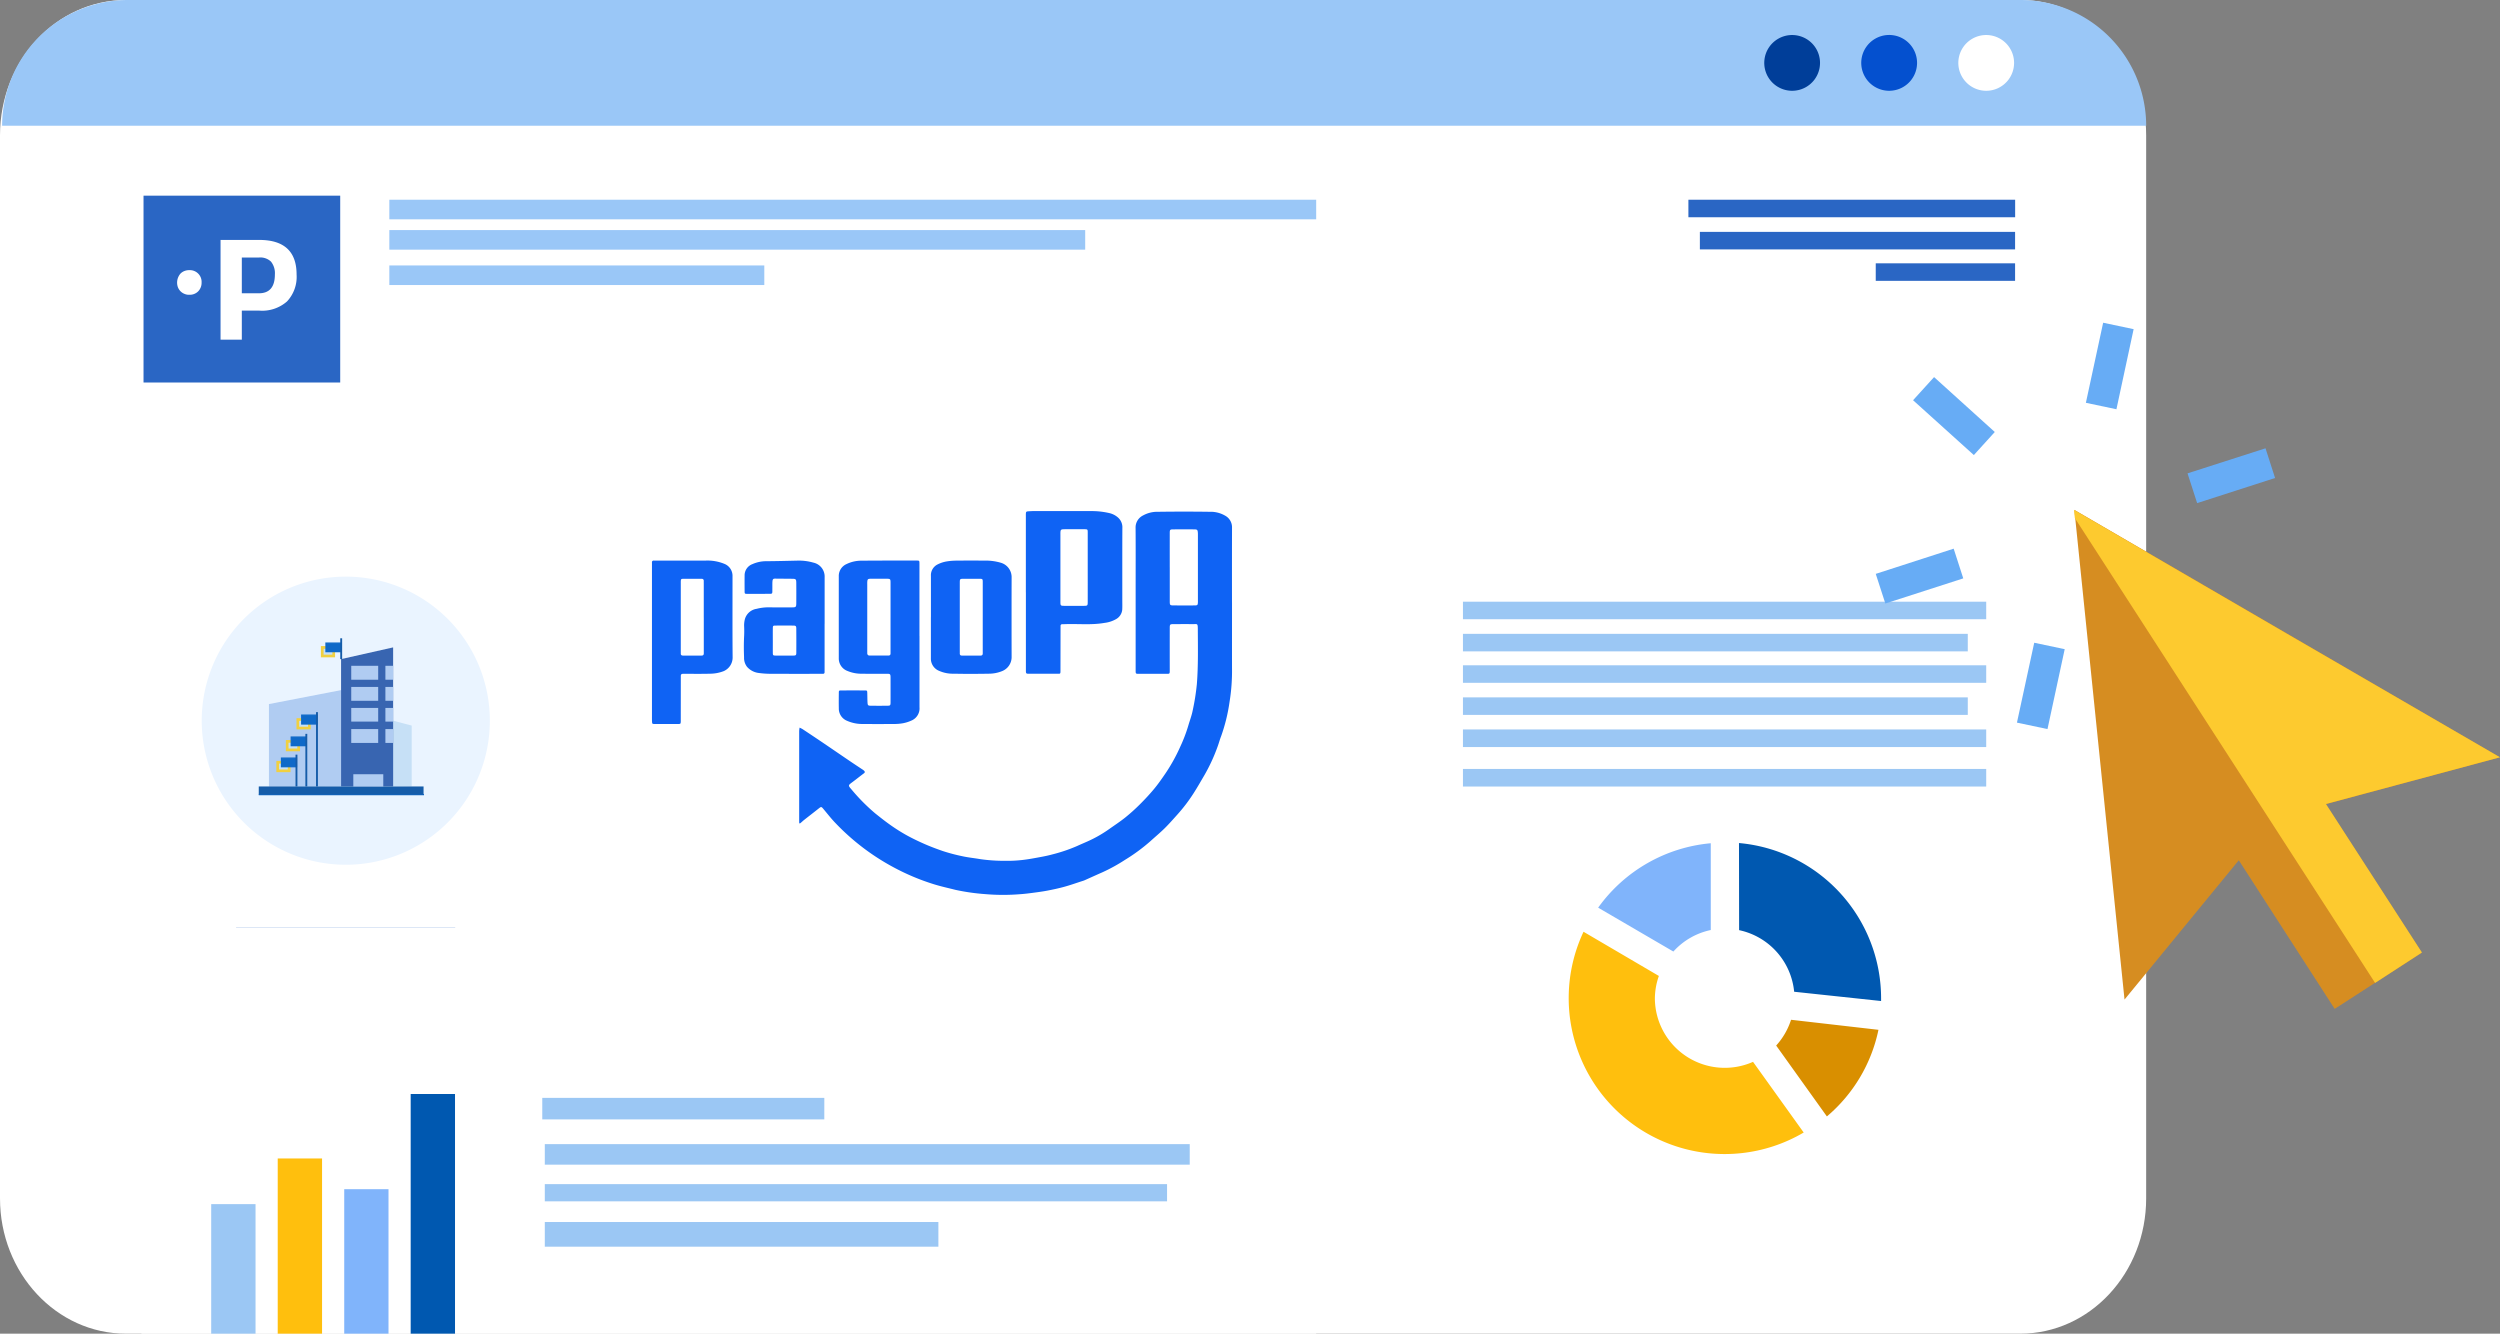<svg xmlns="http://www.w3.org/2000/svg" id="Raggruppa_67" data-name="Raggruppa 67" width="672.546" height="358.782" viewBox="0 0 672.546 358.782"><rect x="0" y="0" width="672.546" height="358.782" fill="#808080" stroke="none"/><path id="Tracciato_40700" data-name="Tracciato 40700" d="M543.482,0H33.879C15.171,0,0,16.293,0,36.4V322.383c0,20.105,15.171,36.4,33.879,36.4h509.6c18.708,0,33.878-16.292,33.878-36.4V36.4C577.36,16.293,562.19,0,543.482,0Z" transform="translate(0)" fill="#fff"></path><path id="Tracciato_40701" data-name="Tracciato 40701" d="M341.152,175.71H25.112v92.607h316.04Z" transform="translate(12.929 90.465)" fill="#fff"></path><path id="Tracciato_40702" data-name="Tracciato 40702" d="M49.435,213.833H37.507V248.69H49.435Z" transform="translate(19.31 110.092)" fill="#9bc7f4"></path><path id="Tracciato_40703" data-name="Tracciato 40703" d="M61.248,205.733H49.319v47.125H61.248Z" transform="translate(25.392 105.922)" fill="#ffbf0d"></path><path id="Tracciato_40704" data-name="Tracciato 40704" d="M73.042,211.19H61.131v38.86H73.042Z" transform="translate(31.473 108.731)" fill="#80b4fb"></path><path id="Tracciato_40705" data-name="Tracciato 40705" d="M84.859,194.28H72.931v64.477H84.859Z" transform="translate(37.549 100.025)" fill="#0058b0"></path><path id="Tracciato_40706" data-name="Tracciato 40706" d="M270.252,203.181H96.749v5.529h173.5Z" transform="translate(49.811 104.608)" fill="#9bc7f4"></path><path id="Tracciato_40707" data-name="Tracciato 40707" d="M264.149,210.286H96.749v4.628h167.4Z" transform="translate(49.811 108.266)" fill="#9bc7f4"></path><path id="Tracciato_40708" data-name="Tracciato 40708" d="M202.633,217.014H96.749v6.638H202.633Z" transform="translate(49.811 111.73)" fill="#9bc7f4"></path><path id="Tracciato_40709" data-name="Tracciato 40709" d="M172.176,194.966H96.3v5.79h75.872Z" transform="translate(49.582 100.379)" fill="#9bc7f4"></path><path id="Tracciato_40710" data-name="Tracciato 40710" d="M.378,33.833A33.856,33.856,0,0,1,34.222,0h509.1a33.856,33.856,0,0,1,33.845,33.833Z" transform="translate(0.195)" fill="#9ac7f7"></path><path id="Tracciato_40711" data-name="Tracciato 40711" d="M355.277,21.223a7.5,7.5,0,1,0-5.308-2.2A7.509,7.509,0,0,0,355.277,21.223Z" transform="translate(179.051 3.199)" fill="#fff"></path><path id="Tracciato_40712" data-name="Tracciato 40712" d="M338.041,21.223a7.507,7.507,0,1,0-5.308-2.2A7.508,7.508,0,0,0,338.041,21.223Z" transform="translate(170.175 3.199)" fill="#0450cf"></path><path id="Tracciato_40713" data-name="Tracciato 40713" d="M320.816,21.223a7.5,7.5,0,1,0-5.31-2.2A7.508,7.508,0,0,0,320.816,21.223Z" transform="translate(161.307 3.199)" fill="#003e99"></path><path id="Tracciato_40714" data-name="Tracciato 40714" d="M100.874,127.815H41.925v55.966h58.95Z" transform="translate(21.585 65.806)" fill="#2a66c4"></path><path id="Tracciato_40715" data-name="Tracciato 40715" d="M52.255,142.553a3.54,3.54,0,0,0-3.693,3.657,3.567,3.567,0,0,0,1.058,2.651,3.468,3.468,0,0,0,2.67,1.057,3.621,3.621,0,0,0,1.439-.242,3.355,3.355,0,0,0,1.214-.8,3.606,3.606,0,0,0,1.006-2.618,3.792,3.792,0,0,0-1.006-2.651,3.462,3.462,0,0,0-2.653-1.057" transform="translate(25.001 73.392)" fill="#fff"></path><path id="Tracciato_40716" data-name="Tracciato 40716" d="M68.723,157.747h-5.2v8.666H57.158V136.568H68.723q11.183,0,11.2,10.4a10.695,10.695,0,0,1-2.878,8.042,11.162,11.162,0,0,1-8.322,2.737Zm-5.2-5.2h5.2c3.19,0,4.768-1.907,4.768-5.634a5.525,5.525,0,0,0-1.162-3.951,4.663,4.663,0,0,0-1.734-1.006,4.592,4.592,0,0,0-1.942-.226h-5.2Z" transform="translate(29.428 70.312)" fill="#fff"></path><path id="Tracciato_40717" data-name="Tracciato 40717" d="M330.783,91.2H35.478A10.366,10.366,0,0,0,25.11,101.566v90.718a10.366,10.366,0,0,0,10.368,10.365h295.3a10.366,10.366,0,0,0,10.368-10.365V101.566A10.366,10.366,0,0,0,330.783,91.2Z" transform="translate(12.928 46.955)" fill="#fff"></path><path id="Tracciato_40718" data-name="Tracciato 40718" d="M412.635,90.791H257.257a10.293,10.293,0,0,0-10.419,10.164V265.44A10.294,10.294,0,0,0,257.257,275.6H412.635a10.294,10.294,0,0,0,10.419-10.165V100.955A10.293,10.293,0,0,0,412.635,90.791Z" transform="translate(127.085 46.744)" fill="#fff"></path><path id="Tracciato_40719" data-name="Tracciato 40719" d="M400.568,106.854H259.8v4.714H400.568Z" transform="translate(133.759 55.014)" fill="#9bc7f4"></path><path id="Tracciato_40720" data-name="Tracciato 40720" d="M395.61,112.563H259.8v4.714H395.61Z" transform="translate(133.759 57.953)" fill="#9bc7f4"></path><path id="Tracciato_40721" data-name="Tracciato 40721" d="M400.568,136.556H259.8v4.732H400.568Z" transform="translate(133.759 70.306)" fill="#9bc7f4"></path><path id="Tracciato_40722" data-name="Tracciato 40722" d="M400.568,118.147H259.8v4.714H400.568Z" transform="translate(133.759 60.828)" fill="#9bc7f4"></path><path id="Tracciato_40723" data-name="Tracciato 40723" d="M387.74,35.469h-87.9v4.715h87.9Z" transform="translate(154.371 18.261)" fill="#2a66c4"></path><path id="Tracciato_40724" data-name="Tracciato 40724" d="M386.675,41.179h-84.8v4.714h84.8Z" transform="translate(155.42 21.201)" fill="#2a66c4"></path><path id="Tracciato_40725" data-name="Tracciato 40725" d="M370.593,46.762H333.108v4.714h37.485Z" transform="translate(171.501 24.076)" fill="#2a66c4"></path><path id="Tracciato_40726" data-name="Tracciato 40726" d="M395.61,123.845H259.8v4.714H395.61Z" transform="translate(133.759 63.762)" fill="#9bc7f4"></path><path id="Tracciato_40727" data-name="Tracciato 40727" d="M400.568,129.542H259.8v4.732H400.568Z" transform="translate(133.759 66.695)" fill="#9bc7f4"></path><path id="Tracciato_40728" data-name="Tracciato 40728" d="M319.43,181.1a18.83,18.83,0,0,1-4.005,6.932L329.069,207.1A41.59,41.59,0,0,0,342.941,183.8Z" transform="translate(162.397 93.239)" fill="#d98f00"></path><path id="Tracciato_40729" data-name="Tracciato 40729" d="M308.856,173.147a18.779,18.779,0,0,1,14.808,16.571l23.388,2.495v-.8a41.951,41.951,0,0,0-38.23-41.7Z" transform="translate(158.997 77.08)" fill="#0058b0"></path><path id="Tracciato_40730" data-name="Tracciato 40730" d="M304.047,178.884a18.733,18.733,0,0,1,10.057-5.79V149.749a41.87,41.87,0,0,0-30.291,17.331Z" transform="translate(146.122 77.099)" fill="#80b4fb"></path><path id="Tracciato_40731" data-name="Tracciato 40731" d="M328.2,200.464a18.794,18.794,0,0,1-26.407-17.107,18.576,18.576,0,0,1,1.076-6L282.6,165.469a41.948,41.948,0,0,0,59.228,54.009Z" transform="translate(143.398 85.192)" fill="#ffbf0d"></path><path id="Tracciato_40732" data-name="Tracciato 40732" d="M74.592,179.913a38.755,38.755,0,1,0-38.768-38.756A38.762,38.762,0,0,0,74.592,179.913Z" transform="translate(18.444 52.722)" fill="#eaf4ff"></path><path id="Tracciato_40733" data-name="Tracciato 40733" d="M57.227,117.283h3.086v-2.306H57.227Z" transform="translate(29.463 59.196)" fill="#c6e0f6" stroke="#f1d041" stroke-miterlimit="10" stroke-width="0.728"></path><path id="Tracciato_40734" data-name="Tracciato 40734" d="M57.893,116.5h4.092v-2.287H57.893Z" transform="translate(29.806 58.802)" fill="#0f69c8" stroke="#0f69c8" stroke-miterlimit="10" stroke-width="0.35"></path><path id="Tracciato_40735" data-name="Tracciato 40735" d="M75.779,149.046V121.453l-28.019,5.425V149.1" transform="translate(24.59 62.53)" fill="#b0ccf2"></path><path id="Tracciato_40736" data-name="Tracciato 40736" d="M74.579,152.386v-37.42L60.569,118.12v34.266" transform="translate(31.184 59.19)" fill="#fff"></path><path id="Tracciato_40737" data-name="Tracciato 40737" d="M70.106,127.986,75.1,129.3v16.379l-5.843-.121Z" transform="translate(35.657 65.894)" fill="#c6e0f6"></path><path id="Tracciato_40738" data-name="Tracciato 40738" d="M74.579,152.386v-37.42L60.569,118.12v34.266" transform="translate(31.184 59.19)" fill="#3865b1"></path><path id="Tracciato_40739" data-name="Tracciato 40739" d="M90.408,141.11H45.953" transform="translate(23.659 72.651)" fill="none" stroke="#0f69c8" stroke-miterlimit="10" stroke-width="0.35"></path><path id="Tracciato_40740" data-name="Tracciato 40740" d="M45.953,141.852v-2.184H90.287v2.184" transform="translate(23.659 71.908)" fill="#155ca9"></path><path id="Tracciato_40741" data-name="Tracciato 40741" d="M60.592,118.95v-5.6" transform="translate(31.196 58.36)" fill="none" stroke="#155ca9" stroke-miterlimit="10" stroke-width="0.511"></path><path id="Tracciato_40742" data-name="Tracciato 40742" d="M69.624,118.238H62.377v3.745h7.247Z" transform="translate(32.115 60.875)" fill="#b0ccf2"></path><path id="Tracciato_40743" data-name="Tracciato 40743" d="M69.624,121.991H62.377v3.727h7.247Z" transform="translate(32.115 62.807)" fill="#b0ccf2"></path><path id="Tracciato_40744" data-name="Tracciato 40744" d="M69.624,125.721H62.377V129.4h7.247Z" transform="translate(32.115 64.728)" fill="#b0ccf2"></path><path id="Tracciato_40745" data-name="Tracciato 40745" d="M69.624,129.474H62.377V133.2h7.247Z" transform="translate(32.115 66.66)" fill="#b0ccf2"></path><path id="Tracciato_40746" data-name="Tracciato 40746" d="M70.524,118.238H68.443v3.745h2.081Z" transform="translate(35.238 60.875)" fill="#b0ccf2"></path><path id="Tracciato_40747" data-name="Tracciato 40747" d="M70.524,121.991H68.443v3.727h2.081Z" transform="translate(35.238 62.807)" fill="#b0ccf2"></path><path id="Tracciato_40748" data-name="Tracciato 40748" d="M70.524,125.721H68.443V129.4h2.081Z" transform="translate(35.238 64.728)" fill="#b0ccf2"></path><path id="Tracciato_40749" data-name="Tracciato 40749" d="M70.524,129.474H68.443V133.2h2.081Z" transform="translate(35.238 66.66)" fill="#b0ccf2"></path><path id="Tracciato_40750" data-name="Tracciato 40750" d="M70.806,137.495H62.744v3.292h8.062Z" transform="translate(32.304 70.789)" fill="#b0ccf2"></path><path id="Tracciato_40751" data-name="Tracciato 40751" d="M51,133.948h3.086v-2.289H51Z" transform="translate(26.257 67.785)" fill="#c6e0f6" stroke="#f1d041" stroke-miterlimit="10" stroke-width="0.728"></path><path id="Tracciato_40752" data-name="Tracciato 40752" d="M51.723,133.2H55.78v-2.3H51.723Z" transform="translate(26.629 67.391)" fill="#0f69c8" stroke="#0f69c8" stroke-miterlimit="10" stroke-width="0.35"></path><path id="Tracciato_40753" data-name="Tracciato 40753" d="M54.4,144.48V130.321" transform="translate(28.008 67.096)" fill="none" stroke="#155ca9" stroke-miterlimit="10" stroke-width="0.511"></path><path id="Tracciato_40754" data-name="Tracciato 40754" d="M52.891,130.069h3.1V127.78h-3.1Z" transform="translate(27.231 65.788)" fill="#c6e0f6" stroke="#f1d041" stroke-miterlimit="10" stroke-width="0.728"></path><path id="Tracciato_40755" data-name="Tracciato 40755" d="M53.588,129.377H57.68V127H53.588Z" transform="translate(27.59 65.387)" fill="#0f69c8" stroke="#0f69c8" stroke-miterlimit="10" stroke-width="0.35"></path><path id="Tracciato_40756" data-name="Tracciato 40756" d="M56.29,146.466v-20" transform="translate(28.981 65.111)" fill="none" stroke="#155ca9" stroke-miterlimit="10" stroke-width="0.511"></path><path id="Tracciato_40757" data-name="Tracciato 40757" d="M49.319,137.672h3.069v-2.306H49.319Z" transform="translate(25.392 69.693)" fill="#c6e0f6" stroke="#f1d041" stroke-miterlimit="10" stroke-width="0.728"></path><path id="Tracciato_40758" data-name="Tracciato 40758" d="M49.993,136.94h4.022v-2.306H49.993Z" transform="translate(25.739 69.317)" fill="#0f69c8" stroke="#0f69c8" stroke-miterlimit="10" stroke-width="0.35"></path><path id="Tracciato_40759" data-name="Tracciato 40759" d="M52.649,142.578v-8.562" transform="translate(27.107 68.998)" fill="none" stroke="#155ca9" stroke-miterlimit="10" stroke-width="0.511"></path><path id="Tracciato_40760" data-name="Tracciato 40760" d="M78.4,34.748H25.488V85.012H78.4Z" transform="translate(13.123 17.89)" fill="#2a66c4"></path><path id="Tracciato_40761" data-name="Tracciato 40761" d="M34.747,47.975a3.468,3.468,0,0,0-1.3.225,3.051,3.051,0,0,0-1.092.711,3.69,3.69,0,0,0-.695,3.637,3.225,3.225,0,0,0,.695,1.095,3.174,3.174,0,0,0,1.11.728,2.982,2.982,0,0,0,1.3.225,3.036,3.036,0,0,0,1.3-.225,3.138,3.138,0,0,0,1.075-.711,3.275,3.275,0,0,0,.9-2.34,3.16,3.16,0,0,0-3.277-3.345" transform="translate(16.192 24.7)" fill="#fff"></path><path id="Tracciato_40762" data-name="Tracciato 40762" d="M49.535,61.622H44.889v7.817H39.167V42.609h10.4q10.056,0,10.056,9.308a9.653,9.653,0,0,1-2.566,7.228,10.11,10.11,0,0,1-7.525,2.478ZM44.889,56.96H49.5c2.861,0,4.282-1.733,4.282-5.044a4.99,4.99,0,0,0-1.04-3.466A4.145,4.145,0,0,0,49.5,47.34H44.889Z" transform="translate(20.165 21.937)" fill="#fff"></path><g id="Raggruppa_65" data-name="Raggruppa 65" transform="translate(504.609 86.818)"><path id="Tracciato_40763" data-name="Tracciato 40763" d="M252.2,191.928l-8.2-1.733-4.646,21.544,8.218,1.733Z" transform="translate(-182.824 -190.195)" fill="#67acf5"></path><path id="Tracciato_40764" data-name="Tracciato 40764" d="M225.013,220.824l-16.35-14.75,5.652-6.221,16.333,14.767Z" transform="translate(-198.622 -185.223)" fill="#67acf5"></path><path id="Tracciato_40765" data-name="Tracciato 40765" d="M223,230.321,202.035,237.1l2.584,7.974,20.961-6.761Z" transform="translate(-202.035 -169.536)" fill="#67acf5"></path><path id="Tracciato_40766" data-name="Tracciato 40766" d="M239.958,248.759l-8.2-1.733-4.648,21.491,8.218,1.733Z" transform="translate(-189.124 -160.935)" fill="#67acf5"></path><path id="Tracciato_40767" data-name="Tracciato 40767" d="M278.386,212.495l-20.979,6.741,2.584,8.008,20.961-6.759Z" transform="translate(-173.527 -178.714)" fill="#67acf5"></path><path id="Tracciato_40768" data-name="Tracciato 40768" d="M351.742,289.989l-57.216-33.278L237.31,223.433l6.744,65.863L250.8,355.16l30.741-37.473,25.8,39.986,23.406-15.132L304.928,302.59Z" transform="translate(-183.874 -173.082)" fill="#d68d21"></path><path id="Tracciato_40769" data-name="Tracciato 40769" d="M294.468,256.711l-57.216-33.278.208,2.2,80.779,125.054,12.6-8.182-25.816-39.951,46.813-12.566Z" transform="translate(-183.903 -173.082)" fill="#fdca2f"></path></g><path id="Tracciato_40770" data-name="Tracciato 40770" d="M318.481,35.469H69.141v5.269H318.481Z" transform="translate(35.597 18.261)" fill="#9ac7f7"></path><path id="Tracciato_40771" data-name="Tracciato 40771" d="M256.34,40.858H69.141v5.269h187.2Z" transform="translate(35.597 21.036)" fill="#9ac7f7"></path><path id="Tracciato_40772" data-name="Tracciato 40772" d="M170.014,47.14H69.141v5.269H170.014Z" transform="translate(35.597 24.27)" fill="#9ac7f7"></path><g id="Raggruppa_64" data-name="Raggruppa 64" transform="translate(175.387 137.488)"><path id="Tracciato_40668" data-name="Tracciato 40668" d="M166.321,24.639c0,5.877-.01,11.753,0,17.629a52.208,52.208,0,0,1-.662,9.1,46.872,46.872,0,0,1-2.262,9.215c-.357.908-.6,1.857-.94,2.773a47.072,47.072,0,0,1-3.526,7.663c-.974,1.664-1.928,3.342-2.969,4.963a43.588,43.588,0,0,1-4.239,5.585c-1.143,1.272-2.268,2.565-3.483,3.766-1.236,1.22-2.576,2.334-3.861,3.5a48.446,48.446,0,0,1-6.789,5,46.451,46.451,0,0,1-6.14,3.382c-1.624.71-3.235,1.448-4.853,2.169a5.014,5.014,0,0,1-.54.183c-1.623.523-3.232,1.1-4.875,1.55-1.494.412-3.016.737-4.539,1.028-1.337.256-2.69.431-4.04.609-1.1.145-2.2.281-3.3.351a55.567,55.567,0,0,1-9.317-.017,56.76,56.76,0,0,1-8.083-1.155c-1.957-.5-3.938-.923-5.861-1.53A60.755,60.755,0,0,1,75.3,95.884,61.924,61.924,0,0,1,59.586,83.908c-1.116-1.159-2.107-2.44-3.143-3.676-.605-.722-.634-.719-1.339-.158-1.287,1.025-2.595,2.025-3.887,3.045-.345.271-.656.584-1,.862-.246.2-.322.047-.327-.194s-.009-.508-.009-.762q0-11.91,0-23.82a7.409,7.409,0,0,1,.11-.91,8.056,8.056,0,0,1,.829.424q2.616,1.731,5.216,3.483c2.537,1.719,5.063,3.455,7.6,5.175,1.048.713,2.11,1.405,3.164,2.11a3.256,3.256,0,0,1,.535.392c.221.227.308.45-.03.7-1.041.775-2.051,1.593-3.093,2.366-1.16.859-1.214.885-.307,1.922a51.67,51.67,0,0,0,6.411,6.483c1.382,1.108,2.774,2.21,4.224,3.225a46.9,46.9,0,0,0,4.246,2.67c1.6.883,3.263,1.675,4.941,2.41,1.565.684,3.173,1.279,4.787,1.84a48.287,48.287,0,0,0,5.226,1.386c1.61.363,3.245.507,4.858.794a45.535,45.535,0,0,0,6.817.449,33.578,33.578,0,0,0,4.18-.189c1.352-.133,2.7-.367,4.033-.612,1.455-.266,2.917-.523,4.341-.916a42.684,42.684,0,0,0,6.736-2.289c.889-.414,1.8-.789,2.689-1.189a34.038,34.038,0,0,0,5.854-3.324c1.444-1.027,2.936-2,4.318-3.1a50.034,50.034,0,0,0,3.943-3.543c1.345-1.338,2.646-2.731,3.857-4.188,1.089-1.311,2.067-2.717,3.028-4.126a46.953,46.953,0,0,0,4.036-7.294,40.352,40.352,0,0,0,2.1-5.492c.395-1.391.932-2.751,1.209-4.163a62.416,62.416,0,0,0,1.126-7.127c.384-4.915.28-9.834.254-14.752-.008-1.664-.119-1.355-1.38-1.368-1.715-.016-3.43-.007-5.145,0-.953,0-1.025.074-1.025,1.036q-.01,5.623,0,11.243c0,1.163.036,1.092-1.089,1.092q-3.573,0-7.147,0c-.931,0-.938-.01-.939-.95q0-11.289,0-22.581c0-5.241.029-10.482-.016-15.722a3.612,3.612,0,0,1,2.03-3.366A7.91,7.91,0,0,1,146.43.232q6.955-.1,13.91,0a7.736,7.736,0,0,1,4.1,1.024,3.542,3.542,0,0,1,1.882,3.184q-.023,10.1-.007,20.2Zm-16.747-9.475q0,4.568,0,9.138c0,1.062.06,1.117,1.139,1.119,1.84,0,3.681.009,5.52,0,.8,0,.878-.09.913-.858.009-.19,0-.38,0-.572q0-8.708,0-17.418c0-.191,0-.381-.006-.572-.056-.941-.144-1.038-1.06-1.042q-2.713-.013-5.426,0c-1.031,0-1.084.06-1.085,1.069q-.006,4.57,0,9.139" transform="translate(-10.273 -0.038)" fill="#0f63f4"></path><path id="Tracciato_40669" data-name="Tracciato 40669" d="M126.674,21.882V1.5c0-.222-.006-.445,0-.666.025-.674.078-.729.774-.776.41-.027.822-.055,1.232-.055,5.174,0,10.347-.017,15.521,0a21.064,21.064,0,0,1,5.085.576,5.341,5.341,0,0,1,2.157,1.14A3.5,3.5,0,0,1,152.636,4.6c-.029,6.506-.014,13.014-.016,19.52,0,.819.029,1.641-.023,2.458a3.249,3.249,0,0,1-1.772,2.554,8.227,8.227,0,0,1-3.055.958c-3.5.609-7.027.2-10.538.33-.254.009-.507.007-.761.014a.431.431,0,0,0-.463.483c0,.191,0,.381,0,.571q-.01,5.475-.019,10.951c0,.126,0,.253,0,.38.006,1.052-.021.946-.924.947q-3.665,0-7.332,0c-1.044,0-1.05,0-1.05-1.031q0-10.427,0-20.853Zm16.644-6.7c0-3.142,0-6.284,0-9.426,0-.825-.046-.866-.864-.871-1.682-.011-3.364-.006-5.046,0-1.441,0-1.439,0-1.438,1.485q0,9.045,0,18.091c0,.962.066,1.028,1.027,1.033,1.745.01,3.491.007,5.237,0,1.034,0,1.081-.052,1.083-1.072q.006-4.618,0-9.236" transform="translate(-26.087 0)" fill="#0f63f4"></path><path id="Tracciato_40670" data-name="Tracciato 40670" d="M85.008,37.065q0,9.575,0,19.151a3.557,3.557,0,0,1-1.9,3.469,9.955,9.955,0,0,1-2.512.84,13.259,13.259,0,0,1-2.556.206q-4.191.035-8.384,0a10.1,10.1,0,0,1-4.161-.866,3.539,3.539,0,0,1-2.191-3.381c-.029-1.365-.015-2.731,0-4.1.006-.632.036-.667.634-.67q3.191-.017,6.383,0c.592,0,.62.051.64.673.028.888.017,1.777.071,2.663.038.621.164.758.734.766q2.381.038,4.764,0c.6-.008.69-.138.694-.875.011-2.065,0-4.129,0-6.194,0-1.623.051-1.521-1.491-1.521-2.065,0-4.129.028-6.193-.017a9.6,9.6,0,0,1-3.894-.737,3.579,3.579,0,0,1-2.35-3.457q-.006-11,0-22.01a3.479,3.479,0,0,1,2.047-3.276,9.131,9.131,0,0,1,4.14-.928c4.922-.047,9.845-.033,14.768-.035.742,0,.747.02.747.947q0,9.052,0,18.1,0,.619,0,1.239m-7.777-4.943h0q0-4.667,0-9.333c0-1.07-.055-1.114-1.14-1.117q-2.047-.007-4.095,0c-.884,0-.987.106-1.031.971-.01.19,0,.381,0,.571q0,8.9,0,17.809c0,.222,0,.444.007.666a.572.572,0,0,0,.646.642q2.523,0,5.047,0c.409,0,.567-.21.563-.592,0-.222,0-.445,0-.666V32.122" transform="translate(-13.034 -3.454)" fill="#0f63f4"></path><path id="Tracciato_40671" data-name="Tracciato 40671" d="M0,38.725V17.962c0-.222.006-.445,0-.667a.445.445,0,0,1,.516-.52c.191,0,.381,0,.572,0q6.666,0,13.334,0a11.987,11.987,0,0,1,5.023.862,3.454,3.454,0,0,1,2.227,3.334c0,.54,0,1.079,0,1.619,0,6.762-.031,13.525.031,20.287a4,4,0,0,1-2.4,3.635,10.36,10.36,0,0,1-3.615.695c-2.221.06-4.444.026-6.667.031-.222,0-.445,0-.666,0-.381,0-.6.158-.592.565,0,.222,0,.445,0,.667l-.01,11.048c0,.191.008.382,0,.572-.033.587-.065.641-.685.645q-3.191.018-6.382,0c-.592,0-.642-.073-.667-.67C-.008,59.584,0,59.107,0,58.631V38.725M13.938,32.11V23.062c0-.254-.01-.508,0-.762.01-.431-.177-.635-.625-.633-1.619.009-3.238-.009-4.857.006-.622.006-.672.086-.7.744-.006.127,0,.254,0,.381V41.276c0,.159.006.318,0,.476-.017.407.2.576.579.576q2.524,0,5.048,0c.4,0,.567-.217.561-.6,0-.191,0-.381,0-.571V32.11" transform="translate(0.001 -3.454)" fill="#0f63f4"></path><path id="Tracciato_40672" data-name="Tracciato 40672" d="M94.51,32.032q0-5.572,0-11.144a3.239,3.239,0,0,1,1.743-3.059,8.659,8.659,0,0,1,2.421-.819,17.3,17.3,0,0,1,2.932-.229c2.508-.029,5.017-.01,7.525-.01a14.621,14.621,0,0,1,4.212.589,4.024,4.024,0,0,1,2.877,3.8q-.029,10.81,0,21.621a4.058,4.058,0,0,1-2.5,3.7,9.458,9.458,0,0,1-3.608.72c-3.142.055-6.287.068-9.429,0a9.121,9.121,0,0,1-3.973-.767A3.525,3.525,0,0,1,94.5,43.082V32.032Zm13.942-.014h0q0-4.713,0-9.427c0-.88-.041-.919-.9-.923-1.365-.006-2.73,0-4.095,0-1.179,0-1.182,0-1.182,1.216q0,9.14,0,18.282c0,.191.006.381,0,.572-.009.386.161.591.564.59q2.523-.006,5.046,0c.4,0,.57-.21.565-.595,0-.191,0-.38,0-.571V32.018" transform="translate(-19.462 -3.452)" fill="#0f63f4"></path><path id="Tracciato_40673" data-name="Tracciato 40673" d="M52.855,33.769V46.06c0,.222-.009.445,0,.666.013.357-.147.53-.51.514-.191-.009-.381,0-.572,0-4.446,0-8.893.013-13.339-.009a23.225,23.225,0,0,1-3.222-.211A5,5,0,0,1,32,45.37a3.911,3.911,0,0,1-.808-2.566c-.074-1.807-.082-3.622,0-5.429a28.411,28.411,0,0,0,.017-2.931,6.668,6.668,0,0,1,.221-1.973,3.863,3.863,0,0,1,3.137-2.717,12.992,12.992,0,0,1,3.581-.4c2,.031,4,.013,6,.008.969,0,1.085-.111,1.092-1.1q.019-2.716,0-5.431c-.007-1.064-.111-1.154-1.134-1.162q-2.286-.018-4.571-.04c-.465,0-.65.141-.7.694-.052.6-.024,1.205-.033,1.808-.029,1.8.242,1.573-1.551,1.587q-2.572.021-5.145.007c-.745,0-.762-.021-.768-.742-.011-1.4-.014-2.8,0-4.192a3.214,3.214,0,0,1,2.126-3.071,9.057,9.057,0,0,1,3.6-.777c2.792-.013,5.583-.089,8.374-.154a14.035,14.035,0,0,1,4.406.538,3.836,3.836,0,0,1,3.021,3.961q0,5.241,0,10.481v2h-.014M38.928,38.277h0c0,1.11-.01,2.219,0,3.329.009.636.082.716.718.723q2.424.025,4.851,0c.618-.006.744-.121.749-.722q.021-3.281-.006-6.564c-.006-.646-.145-.778-.8-.784q-2.425-.023-4.851,0c-.577.006-.65.084-.659.681-.019,1.11-.006,2.219-.006,3.329" transform="translate(-6.411 -3.456)" fill="#0f63f4"></path></g></svg>